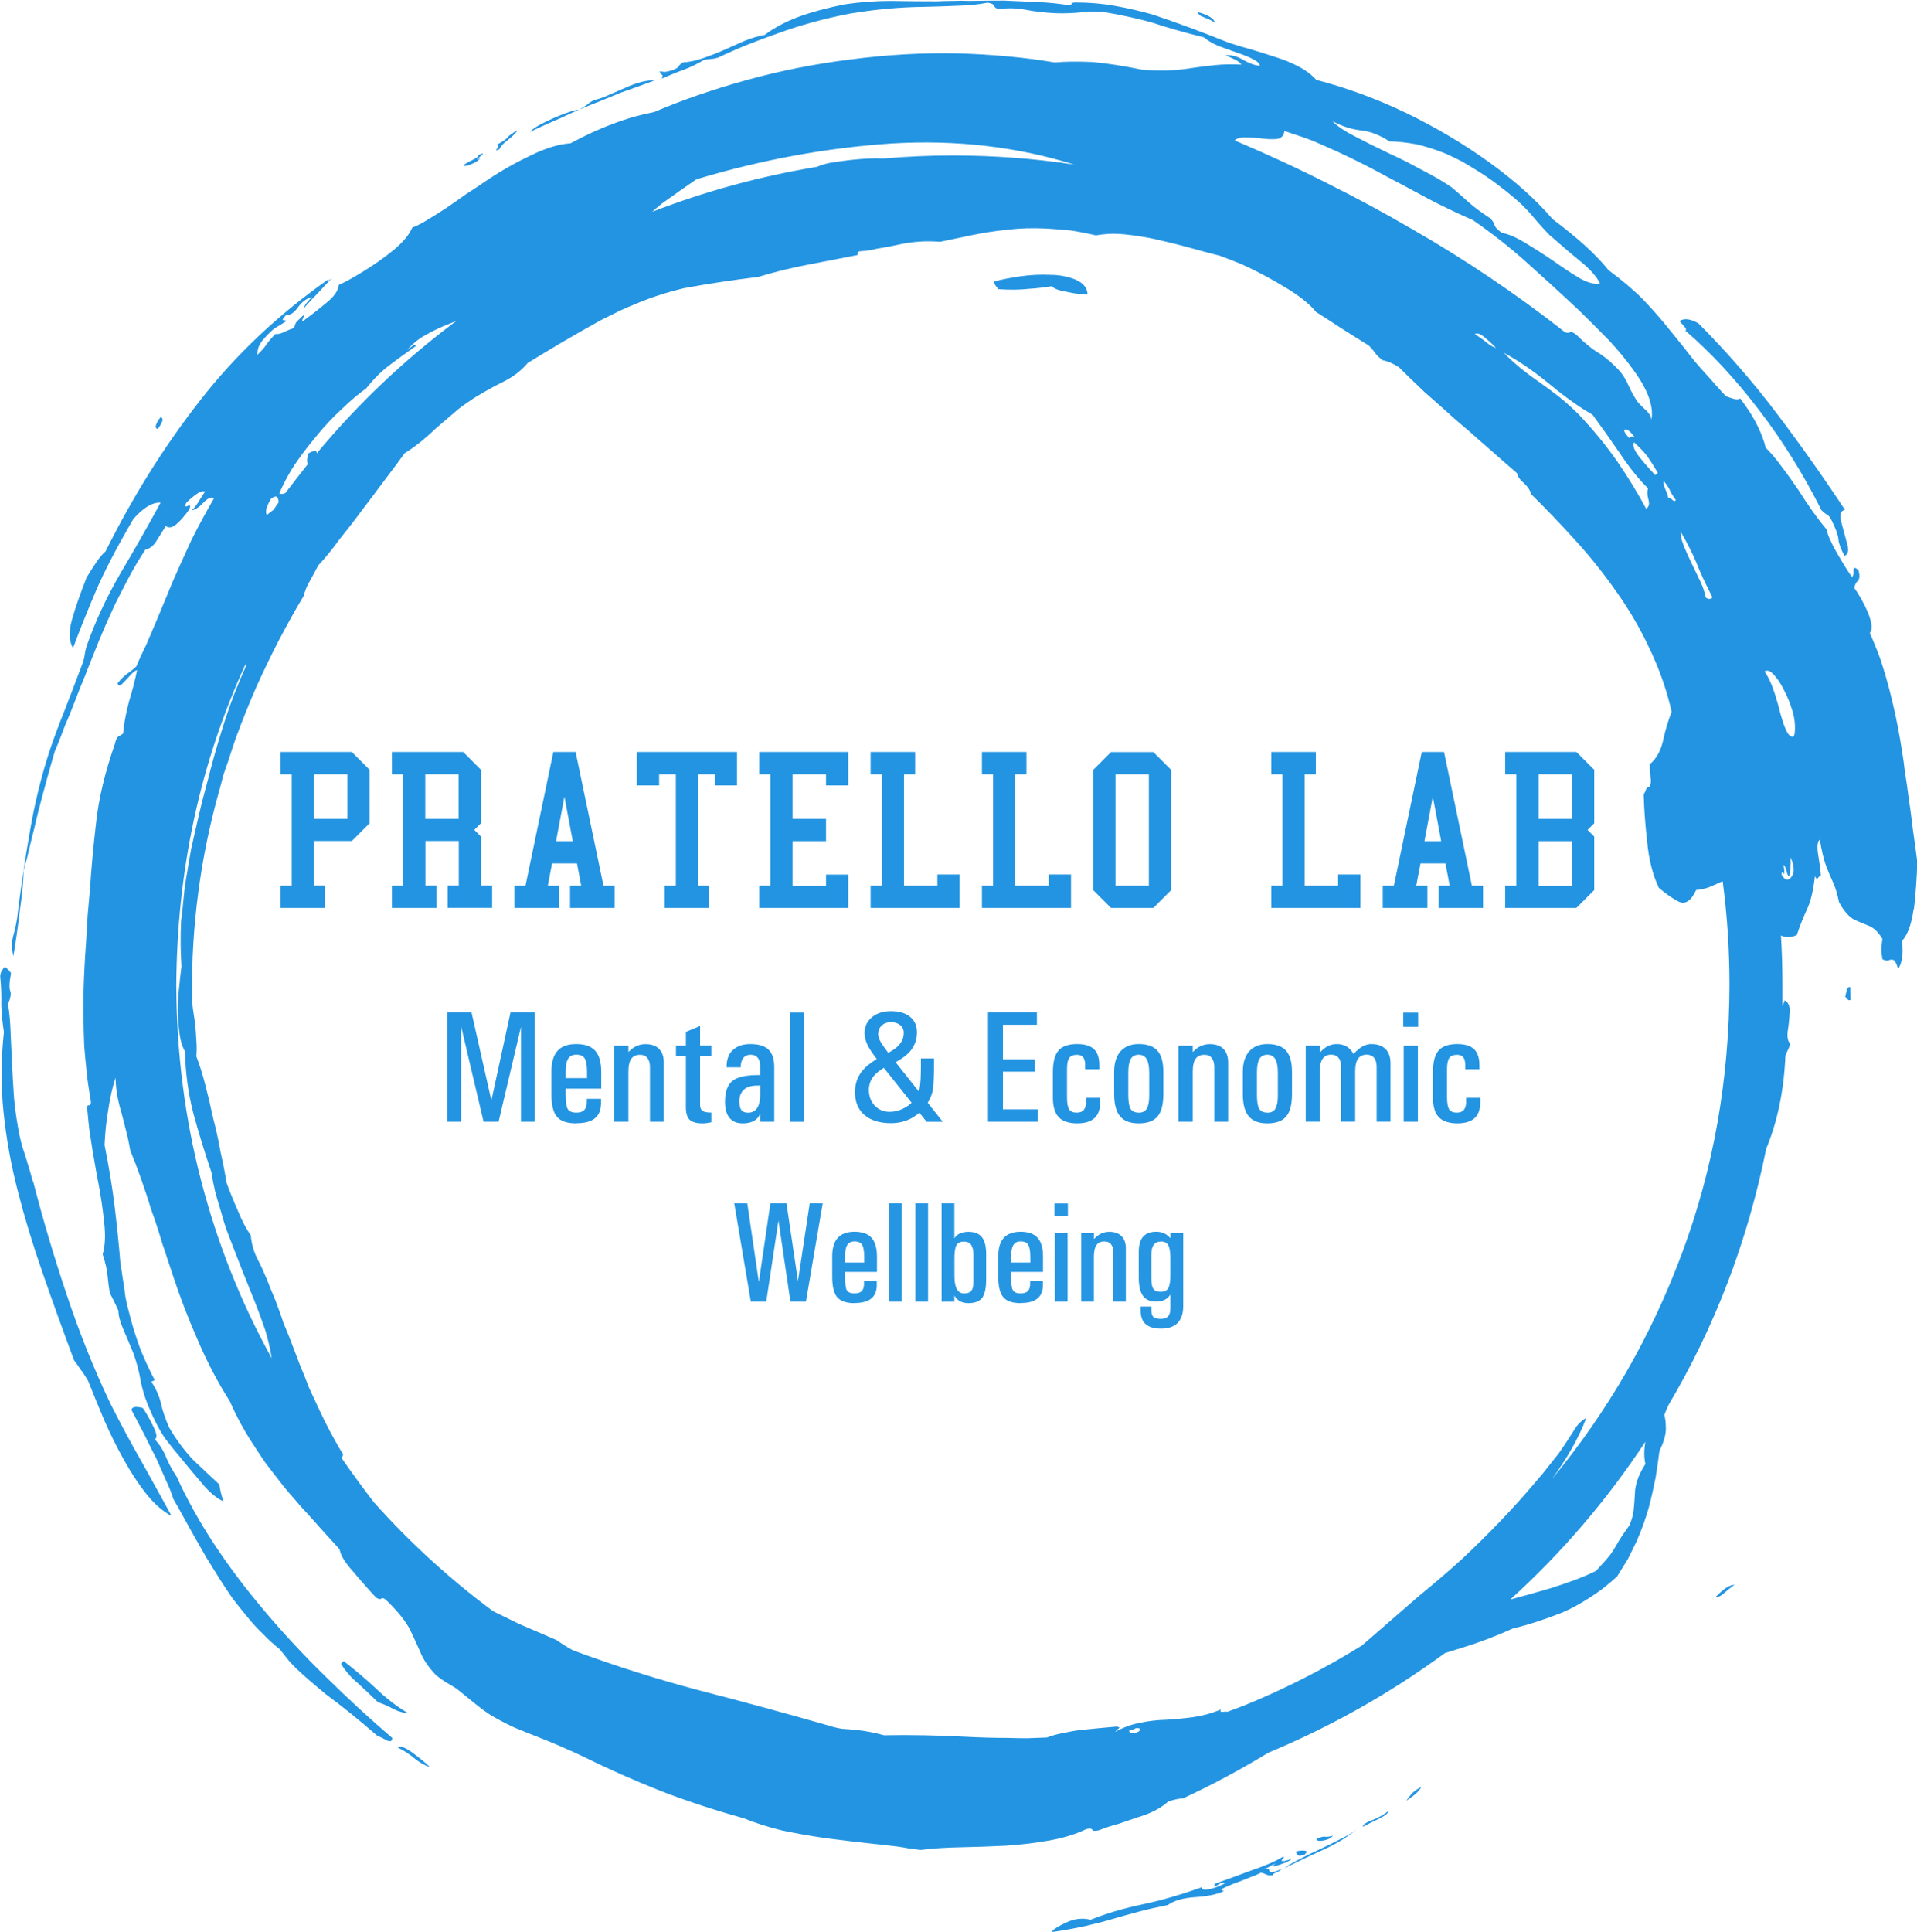 <?xml version="1.0" encoding="UTF-8"?><svg id="Livello_2" xmlns="http://www.w3.org/2000/svg" viewBox="0 0 282.18 284.29"><g id="Livello_1-2"><path d="m189.05,274.95c1.77-.89,3.64-1.78,5.61-2.67,2-.89,3.67-1.91,5-3.05-.66.52-1.5,1.02-2.5,1.5-1,.52-2.02,1.02-3.06,1.5-1.04.48-2.02.96-2.94,1.45-.89.44-1.59.87-2.11,1.28M73.52,21.95c.19-.44.61-.91,1.28-1.39.66-.52,1.13-.98,1.39-1.39-.7.37-1.21.72-1.5,1.06-.26.33-.78.68-1.56,1.05.3.07.31.26.06.56-.3.3-.18.34.33.11m11.23-5.61l2.17-.89c1.49-.59,2.98-1.2,4.5-1.83,1.59-.55,3.24-1.15,4.94-1.78-1.15-.07-2.61.3-4.39,1.11-.85.38-1.66.73-2.44,1.06-.82.37-1.52.61-2.12.72-.4.22-.76.46-1.05.72-.33.23-.72.46-1.17.73-.15-.07-.76.07-1.83.44-1.04.38-2.11.84-3.22,1.39-1.08.52-1.78.98-2.12,1.39,1.56-.74,3.07-1.42,4.56-2.05.7-.34,1.43-.67,2.17-1m179.27,88.97c-.07-.41-.26-1.02-.55-1.83-.3-.78-.67-1.57-1.11-2.39-.44-.82-.91-1.46-1.39-1.94-.48-.48-.89-.59-1.22-.33.41.59.78,1.31,1.11,2.17.34.89.63,1.82.89,2.78.22.92.46,1.77.72,2.55.26.78.52,1.35.78,1.72.55.59.87.5.94-.28.07-.78.02-1.59-.16-2.44m-.45,20.89c.04,1.07-.04,2-.22,2.78-.18-.11-.31-.39-.39-.84-.11-.48-.26-.78-.45-.89.15.71.17,1.17.06,1.39-.19-.48-.3-.46-.33.06.48.85.96.96,1.45.33.48-.63.44-1.57-.11-2.84m-21.39,85.96c-5.66,8.59-12.3,16.34-19.89,23.23,1.96-.52,3.95-1.08,5.95-1.67,1.07-.34,2.16-.7,3.28-1.11,1.14-.41,2.28-.89,3.39-1.44,1-1.07,1.7-1.87,2.11-2.39.37-.52.72-1.08,1.05-1.67.3-.55.89-1.44,1.78-2.67.33-.82.53-1.57.61-2.28.07-.74.13-1.48.17-2.22,0-1.41.52-2.9,1.55-4.5-.22-.96-.22-2.06,0-3.28M39.29,75.79c.33-.29.66-.55,1-.78.22-.37.46-.72.72-1.06,0-.37-.07-.63-.22-.78-.14-.18-.44-.11-.89.22-.7,1.15-.91,1.95-.61,2.39m1.83-3.16c.26.11.55.09.89-.06,1.07-1.41,2.16-2.82,3.28-4.23-.15-.44-.11-.98.11-1.61.85-.48,1.26-.48,1.22,0,6.08-7.3,12.93-13.8,20.56-19.5-.59.26-1.18.5-1.77.72-1.04.45-2.04.94-3,1.5-.96.55-1.79,1.26-2.5,2.11.3-.26.57-.48.83-.66.26-.19.41-.17.45.05-1.38.96-2.67,1.91-3.89,2.83-1.23.93-2.35,2.06-3.39,3.39-1.07.74-2.28,1.76-3.61,3.05-1.37,1.26-2.69,2.67-3.94,4.23-1.29,1.55-2.41,3.05-3.34,4.5-.89,1.48-1.52,2.7-1.89,3.67m54.9-41.45c7.75-3,15.82-5.21,24.23-6.61.74-.33,1.56-.55,2.44-.67,1.93-.3,3.63-.48,5.11-.55.78-.04,1.52-.04,2.22,0,3.37-.3,6.78-.45,10.22-.45,6.08,0,12.04.45,17.89,1.34-8.45-2.63-17.39-3.67-26.84-3.11-9.6.63-19.19,2.39-28.79,5.28-1.63,1.11-3.32,2.3-5.06,3.55-.55.45-1.04.85-1.44,1.23m85.75-10.5c4.89,2.07,9.48,4.2,13.78,6.39,4.3,2.15,8.41,4.37,12.34,6.67,7.81,4.48,15.32,9.54,22.5,15.17.3.11.54.11.72,0,.19-.11.5.02.95.39,1.37,1.34,2.56,2.28,3.55,2.83.93.63,1.89,1.48,2.89,2.56.52.67.93,1.35,1.22,2.05.33.74.76,1.52,1.28,2.33.37.45.81.89,1.33,1.34.48.48.74.94.78,1.39.33-2.04-.56-4.48-2.67-7.34-1-1.41-2.19-2.85-3.56-4.33-1.37-1.41-2.81-2.85-4.33-4.34-2.89-2.71-5.54-5.13-7.95-7.28-2.41-2.15-5-4.19-7.78-6.11-2.29-1-4.5-2.05-6.61-3.16-2.11-1.15-4.26-2.3-6.45-3.45-2.15-1.18-4.43-2.33-6.84-3.44-1.22-.55-2.48-1.11-3.78-1.67-1.3-.48-2.65-.94-4.06-1.39-.08.66-.43,1.05-1.06,1.16-.59.07-1.32.05-2.17-.05-.85-.11-1.66-.17-2.44-.17-.74-.04-1.3.11-1.67.44m14.45-2.78c.74.74,1.85,1.48,3.33,2.22,1.48.78,3.11,1.59,4.89,2.44.89.41,1.78.83,2.67,1.28.85.45,1.68.89,2.5,1.33,1.67.86,3.08,1.69,4.22,2.5.82.71,1.62,1.41,2.39,2.11.78.7,1.85,1.5,3.22,2.39.33.38.54.7.61,1,.07.3.43.66,1.05,1.11,1,.18,2.19.7,3.56,1.55,1.38.82,2.78,1.73,4.23,2.72,1.41,1,2.69,1.84,3.83,2.5,1.19.63,2.13.85,2.84.67-.52-1.04-1.52-2.15-3-3.34-1.45-1.18-2.97-2.48-4.56-3.89-.78-.82-1.56-1.68-2.33-2.61-.74-.89-1.54-1.7-2.39-2.44-2.03-1.74-3.92-3.15-5.67-4.23-.89-.56-1.72-1.05-2.5-1.5-.82-.41-1.59-.78-2.33-1.11-1.48-.59-2.89-1.04-4.22-1.34-1.33-.26-2.66-.4-4-.44-1.41-.93-2.79-1.46-4.16-1.61-1.38-.15-2.76-.59-4.17-1.33m47.45,52.07l.39-.34c-.59-1-1.11-1.81-1.56-2.45-.44-.59-1.09-1.27-1.94-2.05-.26.44,0,1.16.78,2.16.78.97,1.56,1.85,2.34,2.67m-3.83-5.44c.18-.22.46-.26.83-.11-.63-.85-1.11-1.24-1.44-1.17-.3.08-.09.5.61,1.28m-1.23,2.44c-1.37-2-2.76-3.97-4.17-5.89-1.89-1.07-4-2.57-6.33-4.5-2.3-1.89-4.54-3.43-6.73-4.61,1.44,1.48,3.17,2.91,5.17,4.28,1,.7,2,1.44,3,2.22,1,.81,1.96,1.68,2.89,2.61,2.08,2.19,3.95,4.46,5.61,6.84,1.63,2.37,3.05,4.7,4.28,7,.41-.26.52-.72.33-1.39-.18-.63-.2-1.16-.05-1.61-1.3-1.26-2.63-2.91-4-4.94m-18.39-15.73c-.44-.48-.98-.98-1.61-1.5-.63-.55-1.13-.74-1.5-.55.78.52,1.37.95,1.77,1.27.38.34.82.6,1.33.78m-52.45,203.16c-.37-.08-.61-.05-.72.06-.07.07-.35.17-.83.28.04.33.33.45.89.33.59-.15.81-.37.66-.67M36.12,97.8c-6.67,14.52-10.06,30.25-10.17,47.18.04,9.97,1.26,19.56,3.66,28.79,2.41,9.26,5.87,17.96,10.39,26.12-.22-1.37-.53-2.75-.95-4.12-.7-2.04-1.46-4.04-2.27-6-.78-1.93-1.54-3.85-2.28-5.78-.37-.97-.74-1.93-1.11-2.89-.34-.96-.63-1.93-.89-2.89-.3-.96-.57-1.91-.83-2.84-.22-.96-.41-1.93-.56-2.89-.92-2.71-1.8-5.54-2.61-8.5-.78-2.96-1.2-6.06-1.27-9.28-.37-.59-.63-1.41-.78-2.45-.15-1.07-.25-2.24-.28-3.5,0-1.22.07-2.43.22-3.61.11-1.15.22-2.13.33-2.95-.15-2.07-.17-4.3-.06-6.67.15-1.15.28-2.33.39-3.55.11-1.19.28-2.37.5-3.56.18-1.18.39-2.37.61-3.56.25-1.15.51-2.3.78-3.44.26-1.11.52-2.22.78-3.34.29-1.07.57-2.11.83-3.11.7-2.81,1.52-5.68,2.45-8.61.93-2.89,2.02-5.72,3.28-8.5-.04-.04-.09-.05-.16-.05m217.44,31.89c-.63.3-1.26.58-1.89.84-.66.26-1.33.41-2,.45-.74,1.59-1.59,2.17-2.56,1.72-.93-.48-1.91-1.16-2.94-2.05-.89-1.89-1.47-4.16-1.72-6.84-.3-2.7-.46-5.02-.5-6.95.15-.18.26-.4.33-.66.08-.26.24-.39.5-.39.22-.34.28-.84.17-1.5-.07-.67-.11-1.28-.11-1.84.92-.74,1.57-1.87,1.94-3.39.3-1.44.72-2.89,1.28-4.33-.7-3.11-1.76-6.15-3.16-9.11-1.37-2.97-3-5.78-4.89-8.45-1.89-2.71-3.91-5.24-6.06-7.61-2.18-2.41-4.37-4.69-6.55-6.84-.15-.55-.5-1.09-1.05-1.61-.59-.48-.94-.98-1.06-1.5-1.41-1.22-2.89-2.52-4.44-3.89-.78-.66-1.56-1.35-2.33-2.05-.78-.67-1.56-1.34-2.34-2-1.56-1.41-3.06-2.74-4.5-4-1.41-1.34-2.67-2.56-3.78-3.66-.89-.56-1.67-.89-2.34-1-.52-.37-.91-.74-1.16-1.11-.23-.33-.52-.68-.89-1.05-.78-.48-1.52-.95-2.22-1.39-.67-.41-1.32-.82-1.95-1.23-1.22-.81-2.43-1.59-3.61-2.33-1-1.23-2.54-2.44-4.61-3.67-2.07-1.26-4.17-2.37-6.28-3.33-1.07-.44-2.17-.88-3.28-1.28-1.18-.3-2.45-.63-3.78-1-1.7-.48-3.46-.92-5.28-1.33-.41-.11-.84-.2-1.28-.28-.45-.07-.88-.15-1.28-.22-.89-.14-1.72-.26-2.5-.33-.78-.07-1.52-.09-2.22-.06-.67.04-1.3.11-1.9.22-1.29-.3-2.53-.54-3.72-.72-1.19-.11-2.34-.21-3.45-.28-2.11-.11-4.07-.05-5.89.17-1.77.18-3.48.45-5.11.78-1.59.33-3.19.66-4.78,1-2.04-.18-4.13-.04-6.28.45-1,.22-1.99.41-2.95.55-.93.23-1.78.35-2.56.39-.22.04-.33.11-.33.22v.33c-2.52.48-4.98.96-7.39,1.44-2.4.45-4.81,1.04-7.22,1.78-3.7.45-7.37,1-11,1.67-2.19.52-4.3,1.18-6.34,2-1,.41-2,.83-3,1.28-.96.48-1.92.96-2.89,1.44-3.74,2.07-7.32,4.17-10.73,6.28-.89,1.07-2.05,1.98-3.5,2.72-1.45.7-2.94,1.54-4.5,2.5-.49.34-.96.67-1.45,1-.48.33-.94.71-1.39,1.11-.93.78-1.82,1.54-2.67,2.28-1.66,1.59-3.2,2.82-4.61,3.67-.82,1.15-1.78,2.44-2.89,3.89-1.07,1.45-2.21,2.95-3.39,4.5-1.14,1.55-2.3,3.04-3.44,4.45-1.04,1.44-2.04,2.66-3,3.67-.45.85-.85,1.61-1.22,2.27-.41.67-.72,1.43-.95,2.28-.59.96-1.18,1.99-1.77,3.05-.6,1.08-1.19,2.17-1.78,3.28-1.15,2.22-2.26,4.52-3.34,6.9-1.04,2.37-2.02,4.8-2.94,7.28-.45,1.26-.88,2.54-1.28,3.84-.22.59-.44,1.22-.66,1.89l-.5,1.89c-1.48,5.19-2.55,10.36-3.22,15.5-.67,5.11-.96,9.98-.89,14.62-.03.85,0,1.67.11,2.45.11.78.22,1.55.34,2.33.07.74.12,1.5.16,2.28.07.78.07,1.57,0,2.39.45,1.15.88,2.5,1.28,4.05.41,1.55.8,3.2,1.17,4.95.45,1.71.82,3.39,1.11,5.06.38,1.67.67,3.19.89,4.56.52,1.41,1.07,2.78,1.67,4.11.55,1.37,1.18,2.58,1.89,3.61.11,1.18.41,2.28.89,3.28.52,1,1,2.04,1.45,3.11.22.55.45,1.11.66,1.67.23.52.45,1.05.67,1.61.41,1.07.79,2.17,1.17,3.28.44,1.04.87,2.09,1.27,3.17l1.23,3.22c.44,1.04.87,2.09,1.27,3.17.48,1.04.96,2.08,1.45,3.11.96,2.07,2.03,4.11,3.22,6.11.26.33.35.55.28.66-.04.11-.1.22-.22.34,1.49,2.15,3.07,4.33,4.78,6.55,5.3,5.93,11.13,11.27,17.5,16,.34.18.67.35,1,.5.96.48,1.91.94,2.84,1.39,1.89.82,3.74,1.61,5.55,2.39.78.55,1.58,1.06,2.4,1.5,6.18,2.3,12.44,4.28,18.78,5.95,6.34,1.63,12.59,3.34,18.78,5.11.67.22,1.36.39,2.06.5.7.04,1.41.1,2.11.17,1.41.15,2.76.41,4.06.78,3.85-.07,7.86,0,12,.22,2.07.11,4.13.17,6.16.17,1,.03,1.98.05,2.95.05,1-.04,1.96-.07,2.89-.11.78-.3,1.59-.52,2.45-.67.81-.18,1.67-.34,2.55-.44,1.78-.18,3.54-.35,5.28-.5.37.08.46.17.28.28-.22.15-.39.31-.5.5,1.18-.67,2.41-1.11,3.67-1.34,1.23-.26,2.5-.41,3.83-.44,1.3-.08,2.63-.2,4-.39,1.33-.19,2.67-.55,4-1.11-.07.3.04.41.33.33.3-.04.52-.04.67,0,.89-.33,1.73-.65,2.5-.94,6.07-2.48,11.85-5.43,17.33-8.84,2.85-2.48,5.67-4.92,8.45-7.34,2.18-1.78,4.28-3.57,6.28-5.39,1.97-1.85,3.86-3.72,5.67-5.61,1.78-1.85,3.46-3.73,5.05-5.61.82-.93,1.59-1.87,2.33-2.84.38-.48.74-.95,1.11-1.39.33-.48.67-.96,1-1.45.48-.74.94-1.46,1.39-2.16.44-.74,1.02-1.3,1.72-1.67-1.11,2.93-2.82,5.95-5.11,9.05,8.26-9.96,14.67-21.09,19.23-33.39,4.59-12.34,6.91-25.45,6.95-39.35,0-5.18-.33-10.28-1-15.28m-8-56.46c.15-.04.35.07.61.33.22.22.39.22.5,0-.41-.55-.69-1-.83-1.33-.15-.37-.46-.85-.95-1.45-.07.3,0,.69.22,1.17.22.48.37.91.44,1.28m1.84,5c-.04.55.11,1.24.44,2.06.33.82.72,1.68,1.17,2.61.44.93.87,1.82,1.28,2.66.41.89.67,1.67.78,2.34.37.3.71.3,1,0-.56-1.11-1.02-2.06-1.39-2.83-.38-.82-.69-1.56-.95-2.22-.52-1.26-1.29-2.8-2.33-4.62m34.28,55.52c-.3,2.22-.87,3.8-1.72,4.72.23,1.82.04,3.18-.55,4.11-.26-.82-.5-1.26-.72-1.33-.19-.07-.41-.06-.67.05-.22.11-.53.06-.94-.16-.11-.7-.17-1.23-.17-1.56.04-.38.1-.86.17-1.44-.59-.97-1.24-1.59-1.94-1.89-.7-.26-1.45-.57-2.22-.94-.78-.41-1.52-1.26-2.22-2.55-.26-1.22-.55-2.21-.89-2.94-.37-.78-.72-1.61-1.05-2.5-.34-.93-.63-2.19-.89-3.78-.33.26-.43.93-.28,2,.19,1.11.34,2.21.44,3.28-.22.11-.37.25-.44.39-.11.19-.26.09-.44-.28-.23,2.07-.61,3.7-1.17,4.89-.56,1.18-1.05,2.44-1.5,3.78-.89.37-1.67.39-2.33.05.15,2.45.22,4.89.22,7.33v3.06c.11-.3.22-.57.34-.84.55.3.79.89.72,1.78-.04.89-.13,1.8-.28,2.72-.11.89,0,1.5.34,1.83-.07.44-.19.78-.34,1-.11.26-.22.52-.34.78-.22,5.15-1.17,9.73-2.83,13.73-2.74,13.59-7.54,26.17-14.39,37.73-.22.48-.42.96-.61,1.45.15.48.23,1.16.23,2.05s-.32,1.94-.95,3.28c-.15,1.19-.33,2.48-.56,3.89-.26,1.33-.59,2.8-1,4.39-.45,1.59-1.04,3.24-1.78,4.94-.41.85-.84,1.72-1.28,2.61-.52.86-1.06,1.72-1.61,2.61-.74.67-1.46,1.27-2.17,1.83-.7.52-1.41,1-2.11,1.44-1.33.85-2.61,1.53-3.84,2.05-2.52,1-4.93,1.78-7.22,2.33-2.56,1.15-5.06,2.1-7.5,2.84-.86.26-1.69.52-2.5.78-8.04,5.89-16.71,10.79-26.01,14.67-4.15,2.52-8.33,4.76-12.56,6.72-.52,0-1.24.15-2.16.45-1.11,1-2.61,1.78-4.5,2.33-.89.3-1.81.61-2.78.95-1,.26-1.96.57-2.89.95-.63.14-.96.12-1-.06-.07-.19-.37-.22-.89-.11-1.52.74-3.32,1.3-5.39,1.67-2.07.38-4.24.63-6.5.78-2.26.11-4.46.19-6.61.23-2.15.04-4.11.16-5.89.39-.56-.07-1.13-.15-1.72-.22-.55-.11-1.13-.2-1.72-.28-1.15-.15-2.3-.28-3.45-.39-2.37-.26-4.72-.54-7.05-.84-2.3-.33-4.48-.72-6.56-1.16-2.07-.52-3.92-1.11-5.56-1.78-4.15-1.15-8.21-2.48-12.17-4-3.93-1.56-7.65-3.2-11.17-4.95-2.41-1.14-4.76-2.16-7.05-3.05-1.15-.44-2.3-.91-3.45-1.39-1.11-.52-2.21-1.09-3.28-1.72-.67-.4-1.5-1.02-2.5-1.83-1-.82-1.87-1.52-2.61-2.11-.52-.34-1.07-.67-1.66-1-.56-.37-1.02-.7-1.39-1-1.11-1.19-1.87-2.3-2.28-3.34-.45-1.04-.95-2.13-1.5-3.28-.59-1.18-1.65-2.54-3.17-4.06-.52-.55-.87-.76-1.06-.61-.19.15-.44.11-.78-.11-.52-.55-1.08-1.16-1.67-1.84-.59-.66-1.17-1.33-1.72-2-1.19-1.3-1.86-2.39-2-3.28-1.59-1.74-3.13-3.44-4.61-5.11-.78-.82-1.52-1.65-2.22-2.5-.74-.82-1.44-1.67-2.11-2.56-.7-.89-1.39-1.78-2.05-2.66-.63-.93-1.24-1.85-1.84-2.78-1.26-1.93-2.37-3.99-3.33-6.17-1.74-2.74-3.3-5.7-4.67-8.89-1.41-3.19-2.65-6.41-3.72-9.67-.56-1.67-1.1-3.3-1.62-4.89-.48-1.63-1-3.21-1.55-4.73-.96-3.14-2-6.07-3.11-8.78-.18-1.11-.39-2.07-.61-2.89-.22-.85-.43-1.65-.61-2.39-.23-.74-.43-1.54-.61-2.39-.18-.85-.29-1.85-.33-3-.45,1.41-.8,2.95-1.05,4.62-.3,1.7-.48,3.46-.56,5.28.67,3.37,1.17,6.43,1.5,9.17.33,2.78.61,5.5.83,8.17.19,1.3.39,2.63.61,4,.07.7.19,1.39.34,2.05.18.71.37,1.41.55,2.12.37,1.41.83,2.87,1.39,4.39.6,1.52,1.32,3.1,2.17,4.72l-.5.22c.74,1.15,1.23,2.26,1.44,3.34.26,1.07.65,2.2,1.17,3.39,1.11,1.89,2.32,3.5,3.61,4.84,1.37,1.29,2.62,2.48,3.78,3.55.11.82.32,1.65.61,2.5-1.04-.48-2.09-1.37-3.17-2.67-1.11-1.29-2.12-2.52-3.05-3.66-.7-.81-1.46-1.76-2.28-2.83-.81-1.11-1.68-2.78-2.61-5-.52-1.3-.89-2.55-1.11-3.78-.22-1.26-.56-2.51-1-3.77-.48-1.19-.98-2.37-1.5-3.56-.52-1.22-.76-2.15-.73-2.78-.44-1-.87-1.87-1.28-2.61-.14-.93-.26-1.78-.33-2.56-.04-.74-.28-1.79-.72-3.16.34-1.15.42-2.52.28-4.11-.15-1.63-.39-3.41-.72-5.34-.37-1.93-.72-3.87-1.05-5.84-.15-.96-.3-1.93-.45-2.89-.11-.93-.2-1.83-.28-2.72-.14-.67-.11-1,.11-1s.35-.15.39-.45c-.11-.7-.22-1.41-.33-2.11-.11-.7-.21-1.41-.28-2.11-.14-1.37-.28-2.72-.38-4.05-.11-2.67-.15-5.28-.11-7.84.07-2.56.2-5.09.39-7.61.07-1.22.15-2.48.22-3.78.11-1.26.22-2.53.34-3.83.22-3.37.54-6.74.94-10.11.38-3.37,1.28-7.13,2.72-11.28.15-.67.35-1.06.61-1.17.22-.11.43-.24.61-.39.11-1.34.39-2.87.84-4.61.52-1.7.92-3.28,1.22-4.72-.3.07-.65.35-1.06.83-.4.45-.78.84-1.11,1.17-.33.34-.57.32-.72-.05.48-.59.95-1.05,1.39-1.39.44-.29.91-.66,1.39-1.11.44-1.07.93-2.13,1.45-3.17.45-1.04.89-2.07,1.33-3.11.85-2.04,1.71-4.09,2.56-6.17.89-2.04,1.82-4.09,2.78-6.17,1.04-2.07,2.15-4.13,3.34-6.17-.45-.18-.98.05-1.61.72-.63.66-1.21,1.04-1.73,1.11.3-.22.61-.59.94-1.11.33-.56.68-1.11,1.06-1.66-.38-.11-.8.02-1.28.39-.48.33-.98.76-1.5,1.28-.22.48-.15.63.22.45.34-.22.43-.07.28.45-.74,1.04-1.41,1.79-2,2.28-.59.48-1.09.55-1.5.22-.59.93-1.09,1.72-1.5,2.39-.45.63-.94.98-1.5,1.06-.92,1.41-1.74,2.78-2.44,4.11-.7,1.34-1.38,2.63-2,3.89-1.18,2.52-2.24,4.96-3.16,7.34-.48,1.19-.95,2.35-1.39,3.5-.48,1.15-.95,2.32-1.39,3.5-.45,1.18-.93,2.37-1.45,3.55-.45,1.22-.94,2.49-1.5,3.78-.82,2.78-1.65,5.82-2.5,9.12-.37,1.59-.74,3.11-1.11,4.56-.18.74-.35,1.44-.5,2.11-.19.63-.35,1.24-.5,1.83-.04,1.67-.22,3.61-.55,5.84-.26,2.22-.57,4.46-.95,6.72-.26-1-.28-1.95-.06-2.84.26-.92.46-1.83.61-2.72.48-4.11,1.09-8.3,1.84-12.56.7-4.22,1.7-8.32,3-12.28.66-1.93,1.37-3.82,2.11-5.66.74-1.89,1.65-4.26,2.72-7.12.15-.44.24-.83.28-1.17.04-.37.13-.79.28-1.27,1.26-3.6,2.91-7.15,4.95-10.67,2.07-3.48,4.05-6.97,5.94-10.45-1.18-.07-2.52.72-4,2.39-2.45,4.19-4.28,7.71-5.5,10.56-1.22,2.85-2.35,5.67-3.39,8.45-.6-1-.65-2.37-.17-4.11.48-1.74,1.21-3.83,2.17-6.28.48-.78.96-1.54,1.45-2.27.48-.71.93-1.23,1.33-1.56,4-8.04,8.61-15.41,13.84-22.11,5.26-6.78,11.61-12.78,19.06-18-.26.29-.29.39-.11.28.19-.11.39-.26.61-.45-.63.63-1.32,1.36-2.05,2.17-.78.78-1.5,1.56-2.17,2.34.11-.45.52-1,1.22-1.67-.78.19-1.46.69-2.06,1.5-.56.81-1.14,1.2-1.77,1.16-.45.52-.6.76-.45.73.15,0,.34.04.56.11-.56.37-1.09.71-1.61,1-.48.29-1.15.94-2,1.94-.33.45-.53.84-.61,1.17-.07.33-.13.65-.17.95.67-.63,1.13-1.15,1.39-1.55.26-.41.7-.93,1.33-1.56.37.04.78-.05,1.22-.28.48-.22.98-.43,1.5-.61.1-.23.18-.43.22-.61.04-.15.24-.39.61-.72.66-.66.89-.81.66-.45-.18.37-.28.65-.28.84,1.11-.78,2.26-1.67,3.45-2.67,1.22-.96,1.87-1.87,1.94-2.73.93-.4,2.17-1.09,3.72-2.05,1.52-.93,2.98-1.96,4.39-3.11,1.37-1.15,2.28-2.24,2.72-3.28.7-.26,1.46-.65,2.28-1.17.81-.48,1.7-1.04,2.66-1.67.93-.63,1.91-1.32,2.95-2.06,1.04-.66,2.09-1.37,3.17-2.11,2.18-1.45,4.35-2.66,6.5-3.67,2.15-1.04,4.05-1.61,5.72-1.72,2.26-1.22,4.37-2.18,6.33-2.89.97-.38,1.95-.7,2.95-1,.96-.26,1.98-.5,3.06-.72,4.07-1.74,8.57-3.3,13.5-4.67,4.93-1.37,10.06-2.4,15.39-3.06,5.33-.7,10.58-1,15.73-.89,5.15.14,9.93.59,14.33,1.33,1.63-.15,3.5-.16,5.61-.06,2.08.19,4.46.56,7.17,1.11,1.63.15,3.06.19,4.28.11,1.23-.07,2.37-.21,3.45-.39,1.03-.15,2.11-.28,3.22-.39,1.11-.11,2.35-.13,3.73-.06-.15-.26-.45-.5-.89-.72-.48-.23-.96-.45-1.45-.67.85-.07,1.74.16,2.66.72.93.52,1.72.8,2.4.84-.04-.33-.35-.65-.95-.95-.63-.33-1.41-.65-2.33-.95-.93-.33-1.86-.66-2.78-1-.89-.38-1.61-.8-2.17-1.28-2.96-.74-5.5-1.46-7.61-2.17-2.11-.59-4.46-1.11-7.06-1.55-1.29-.11-2.5-.09-3.61.06-1.15.11-2.3.14-3.45.11-1.63-.07-3.11-.24-4.45-.5-1.34-.26-2.69-.3-4.06-.11-.37-.11-.59-.28-.66-.5-.07-.22-.39-.37-.95-.44-1.3.26-2.74.41-4.33.44-1.56.08-3.23.13-5,.17-3.56.04-7.21.37-10.95,1-3.81.74-7.34,1.71-10.55,2.89-3.22,1.11-6.15,2.3-8.78,3.56-.48.15-.87.22-1.17.22-.26.04-.55.08-.89.11-1.07.63-2.06,1.11-2.95,1.44-.93.33-2.04.78-3.33,1.34.15-.33.16-.52.05-.55-.11-.04-.24-.2-.39-.5.22,0,.43.02.61.05.18.04.52-.02,1-.16.67-.19,1.06-.39,1.17-.61.15-.22.37-.42.66-.61,1.04-.07,2.06-.3,3.06-.66,1-.34,2-.73,3-1.17,1-.45,2-.89,3-1.33,1-.41,2-.71,3-.89,1.37-1.04,3.04-1.93,5-2.67,1.93-.7,4.18-1.31,6.78-1.83,2.26-.33,4.5-.5,6.72-.5,2.26.04,4.52.06,6.78.06.78-.04,1.59-.06,2.45-.06.82-.04,1.63-.04,2.44,0,1.71-.04,3.39-.05,5.06-.05,1.71.07,3.35.15,4.95.22,1.59.07,3.1.22,4.5.45.33,0,.5-.07.5-.23.04-.11.24-.16.61-.16,1.97,0,3.89.16,5.78.5,1.89.34,3.74.76,5.55,1.28,3.63,1.22,7.19,2.54,10.67,3.94,1.11.41,2.3.78,3.56,1.11,1.26.38,2.5.76,3.73,1.17,1.26.38,2.4.84,3.44,1.39,1.08.55,1.96,1.22,2.67,2,4.44,1.15,8.87,2.78,13.28,4.89,4.41,2.15,8.48,4.57,12.23,7.28,3.74,2.7,6.83,5.48,9.28,8.33,1.74,1.3,3.33,2.6,4.77,3.89,1.45,1.33,2.6,2.54,3.45,3.61,1.96,1.45,3.67,2.89,5.11,4.34,1.41,1.48,2.7,2.96,3.89,4.45,1.22,1.48,2.46,3.04,3.72,4.67.67.78,1.39,1.59,2.17,2.44.74.85,1.54,1.74,2.39,2.66.41.15.8.28,1.17.39.37.11.68.09.94-.06,1.15,1.52,2,2.88,2.56,4.06.59,1.22.98,2.27,1.17,3.16.82.82,1.61,1.76,2.39,2.84.82,1.07,1.61,2.18,2.39,3.33,1.52,2.41,2.91,4.35,4.17,5.84.18.85.7,2.02,1.55,3.5.85,1.48,1.59,2.67,2.22,3.56.19-.23.26-.55.22-1,0-.48.24-.48.73,0,.22.78.18,1.3-.11,1.56-.26.22-.43.57-.5,1.05.78,1.07,1.46,2.32,2.06,3.72.55,1.45.63,2.41.22,2.89.59,1.33,1.13,2.66,1.61,4,.44,1.34.83,2.65,1.17,3.94.7,2.63,1.27,5.28,1.72,7.95.11.66.22,1.35.33,2.05.11.67.21,1.36.28,2.06.22,1.41.43,2.84.61,4.28.22,1.44.43,2.96.61,4.56.22,1.52.44,3.13.66,4.84-.07,2.44-.24,4.78-.5,7m-26.39,99.41c-.7-.04-1.63.56-2.78,1.77.33.08.76-.13,1.28-.61.56-.48,1.06-.88,1.5-1.17m-48.34,31.78c1.22-.78,1.96-1.46,2.22-2.05-.74.41-1.24.78-1.5,1.11-.23.29-.46.61-.72.94m-6.39,3.84c.78-.41,1.59-.82,2.44-1.22.89-.44,1.34-.82,1.34-1.11-.71.56-1.5,1-2.39,1.34-.92.33-1.39.67-1.39,1m-4.39,1.28c-.48.15-.85.2-1.11.17-.26-.08-.7.04-1.34.33.03.26.39.34,1.06.22.63-.11,1.09-.35,1.39-.72m-4.17,2.78c.37-.33.39-.52.06-.55-.34-.07-.78-.04-1.34.11.03.22.13.4.28.55.18.11.52.07,1-.11m-6.11,2.17c.41-.11.72-.24.95-.39.18-.15.48-.3.88-.45-.48.33-.52.46-.11.39.41-.11.91-.28,1.5-.5.59-.26.91-.46.95-.61-.67.3-1.15.41-1.45.34,0-.11.07-.23.22-.34.11-.11.13-.22.05-.33-.59.37-1.27.72-2.05,1.05-.78.33-1.62.65-2.5.95-1.78.66-3.65,1.35-5.61,2.05-.04.37.14.41.55.11.44-.29.78-.37,1-.22-.44.29-1.13.57-2.05.83-.93.22-1.39.15-1.39-.22-3,1.07-5.89,1.91-8.67,2.5-2.82.59-5.38,1.35-7.67,2.27-1.18-.3-2.37-.16-3.55.39-1.15.52-1.91,1-2.28,1.45,1.97-.29,3.69-.61,5.17-.94,1.48-.34,2.84-.69,4.06-1.06,1.26-.37,2.52-.72,3.78-1.05,1.26-.34,2.65-.65,4.17-.95.93-.66,2.27-1.05,4.06-1.17,1.78-.11,3.19-.4,4.22-.88-.41-.11-.43-.26-.05-.45.37-.18.92-.43,1.67-.72.74-.26,1.46-.54,2.16-.84.74-.26,1.3-.5,1.67-.72.29.07.55.17.78.28.19.11.5.15.95.11,0-.15.2-.3.61-.45.37-.15.59-.3.66-.45-.89.38-1.41.52-1.56.45-.15-.07-.22-.18-.22-.33-.04-.15-.33-.19-.89-.11m-127.36-17.89c.89.44,1.69.96,2.39,1.55.7.59,1.48,1.04,2.33,1.33-.51-.52-1.37-1.22-2.55-2.11-1.19-.85-1.91-1.11-2.17-.78m1.39-5.11c-1.7-1.04-3.28-2.26-4.72-3.67-1.48-1.37-3.03-2.68-4.67-3.95l-.39.39c.63,1.04,1.42,1.97,2.39,2.78.93.85,1.94,1.81,3.06,2.89.7.22,1.46.55,2.28,1,.82.41,1.5.59,2.05.55m-21-14.95c-5.7-6.71-10.02-13.3-12.95-19.78-.67-1-1.21-2-1.62-3-.4-.96-.94-1.8-1.61-2.5.38-.22.3-.85-.22-1.89-.48-1.04-1-1.94-1.55-2.73-.33-.1-.68-.16-1.06-.16-.37.04-.57.19-.61.44.63,1.19,1.26,2.39,1.89,3.61.59,1.23,1.19,2.41,1.78,3.56.52,1.15,1,2.24,1.45,3.28.45.96.8,1.85,1.05,2.66.52.89,1.04,1.81,1.56,2.78.52.93,1.05,1.89,1.61,2.89.55.97,1.13,1.96,1.72,3,.59.97,1.2,1.95,1.83,2.95.63,1,1.28,1.98,1.95,2.95.7.93,1.43,1.83,2.17,2.72.74.93,1.52,1.78,2.34,2.56.78.82,1.61,1.57,2.5,2.28.52.66,1.04,1.32,1.55,1.94.55.59,1.13,1.15,1.72,1.67,1.15,1.04,2.32,2.03,3.5,3,2.41,1.78,4.91,3.79,7.5,6.05.49.22.96.46,1.44.72.52.26.8.15.84-.33-3.37-2.89-6.65-5.91-9.84-9.06-3.18-3.11-6.17-6.32-8.95-9.61M4.84,173.87c-.38-1.37-.76-2.68-1.17-3.95-.45-1.26-.78-2.57-1-3.94-.25-1.37-.46-2.84-.6-4.39-.11-1.55-.2-3.13-.28-4.72-.04-.81-.07-1.61-.11-2.39-.04-.78-.07-1.55-.11-2.33-.04-1.56-.16-3.02-.39-4.39.37-.85.48-1.48.34-1.89-.19-.41-.15-1.3.11-2.66-.18-.26-.41-.5-.66-.73-.23-.22-.41-.17-.55.17-.19.15-.32.48-.39,1,.15,1.52.2,2.92.16,4.22.04,1.3.17,2.63.39,4-.44,4.04-.46,8-.05,11.89.41,3.89,1.11,7.76,2.11,11.61,1,3.89,2.2,7.85,3.61,11.89,1.41,4.08,2.96,8.39,4.66,12.94.3.38.61.82.95,1.34.37.48.74,1.04,1.11,1.67.71,1.78,1.49,3.69,2.34,5.72.89,2.04,1.87,4.02,2.95,5.95,1.07,1.92,2.2,3.63,3.39,5.11,1.18,1.45,2.39,2.48,3.61,3.11-1.33-2.44-2.78-5.06-4.33-7.84-1.59-2.78-3.13-5.63-4.61-8.56-2.45-5.11-4.61-10.5-6.5-16.17-1.89-5.63-3.54-11.19-4.94-16.67M23.23,63.12c.78-1.04.91-1.61.39-1.72-.78,1.07-.91,1.65-.39,1.72m47.46-39.84c-.48.26-.59.28-.33.06.22-.22.44-.43.66-.61.19-.22-.02-.18-.61.11.07.15-.19.37-.78.66-.56.26-1.02.52-1.39.78.04.22.41.18,1.11-.11.71-.29,1.15-.59,1.34-.89m87.8,17.95c-.48-.23-1.06-.41-1.73-.55-.63-.15-1.33-.23-2.11-.23-1.52-.07-3.04,0-4.56.23-1.52.22-2.79.48-3.83.77.15.41.39.78.72,1.11,1.7.11,3.17.09,4.39-.05,1.19-.07,2.34-.21,3.45-.39.33.37,1.07.65,2.22.83,1.15.26,2.16.39,3.05.39-.04-.93-.57-1.63-1.61-2.11M178.82,3.34c-.1-.6-.92-1.11-2.44-1.55-.04.29.26.55.89.78.63.22,1.15.48,1.55.78m69.24,45.29c3.78,3.26,7.39,7.15,10.84,11.67,3.44,4.48,6.52,9.41,9.22,14.78.3.29.57.52.84.66.26.11.57.59.94,1.45.44.93.68,1.67.72,2.22.04.56.34,1.36.89,2.39.55-.22.66-.87.34-1.94-.3-1.08-.58-2.12-.84-3.11-.26-1.04-.07-1.61.56-1.73-3.23-4.89-6.58-9.63-10.06-14.22-3.45-4.56-7.28-8.97-11.51-13.23-1.18-.67-2.11-.78-2.78-.33.3.33.55.63.78.89.23.29.24.46.06.5m24.29,96.63c0,.63.01,1.26.05,1.89-.19.07-.34.04-.45-.11-.11-.15-.22-.26-.34-.34.07-.37.15-.72.23-1.05.11-.29.28-.43.5-.39" style="fill:#2394e1; fill-rule:evenodd;"/><path d="m47.85,133.62h-6.55v-3.28h1.64v-16.39h-1.64v-3.28h10.49l2.62,2.62v7.86l-2.62,2.62h-5.57v6.56h1.64v3.28Zm-1.64-19.67v6.56h4.92v-6.56h-4.92Zm18.03,19.67h-6.55v-3.28h1.64v-16.39h-1.64v-3.28h10.49l2.62,2.62v7.86l-.98.98.98.99v7.21h1.64v3.28h-6.55v-3.28h1.64v-6.56h-4.91v6.56h1.64v3.28Zm-1.64-19.67v6.56h4.91v-6.56h-4.91Zm19.66,19.67h-6.55v-3.28h1.64l4.1-19.67h3.28l4.1,19.67h1.64v3.28h-6.56v-3.28h1.64l-.62-3.28h-3.67l-.62,3.28h1.64v3.28Zm2.05-9.83l-1.23-6.56-1.23,6.56h2.46Zm20.08,9.83h-6.55v-3.28h1.64v-16.39h-2.46v1.64h-3.28v-4.92h14.75v4.92h-3.28v-1.64h-2.46v16.39h1.64v3.28Zm20.48,0h-13.11v-3.28h1.64v-16.39h-1.64v-3.28h13.11v4.92h-3.28v-1.64h-4.92v6.56h4.92v3.28h-4.92v6.56h4.92v-1.64h3.28v4.92Zm16.39,0h-13.11v-3.28h1.64v-16.39h-1.64v-3.28h6.56v3.28h-1.64v16.39h4.91v-1.64h3.28v4.92Zm16.39,0h-13.11v-3.28h1.64v-16.39h-1.64v-3.28h6.55v3.28h-1.64v16.39h4.92v-1.64h3.28v4.92Zm12.12,0h-6.23l-2.62-2.62v-17.7l2.62-2.62h6.23l2.62,2.62v17.7l-2.62,2.62Zm-5.57-19.67v16.39h4.91v-16.39h-4.91Zm36.05,19.67h-13.11v-3.28h1.64v-16.39h-1.64v-3.28h6.55v3.28h-1.64v16.39h4.92v-1.64h3.28v4.92Zm9.84,0h-6.55v-3.28h1.64l4.1-19.67h3.28l4.1,19.67h1.64v3.28h-6.55v-3.28h1.64l-.62-3.28h-3.67l-.63,3.28h1.64v3.28Zm2.05-9.83l-1.23-6.56-1.23,6.56h2.46Zm19.91,9.83h-10.49v-3.28h1.64v-16.39h-1.64v-3.28h10.49l2.62,2.62v7.86l-.98.98.98.99v7.87l-2.62,2.62Zm-5.57-19.67v6.56h4.92v-6.56h-4.92Zm0,9.84v6.56h4.92v-6.56h-4.92Z" style="fill:#2394e1; fill-rule:evenodd;"/><path d="m67.87,151.07v14.01h-2.04v-16.08h3.58l2.92,12.96,2.81-12.96h3.58v16.08h-2.04v-13.96l-3.29,13.96h-2.21l-3.3-14.01Zm16.95,14.25c-1.34,0-2.29-.32-2.84-.97-.55-.65-.82-1.77-.82-3.35v-3.26c0-1.39.3-2.42.9-3.09.59-.67,1.51-1,2.76-1s2.2.32,2.79.98c.59.65.89,1.69.89,3.11v2.47h-5.24v.82c0,1.1.1,1.83.31,2.18.21.35.63.53,1.26.53.55,0,.95-.14,1.2-.42.25-.28.37-.7.35-1.28v-.33h2.09v.33c.05,1.11-.22,1.93-.82,2.46-.59.54-1.54.8-2.82.8h0Zm-1.57-6.66h3.16v-.89c0-.97-.12-1.64-.34-2.01-.23-.36-.64-.55-1.24-.55-.55,0-.95.2-1.2.6-.25.4-.37,1.05-.37,1.96v.89Zm7.17,6.42v-11.19h2.08v.93l.05-.04c.7-.75,1.52-1.12,2.47-1.12.86,0,1.52.23,1.99.7.47.47.7,1.13.7,1.99v8.73h-2.04v-8.02c0-.59-.12-1.04-.37-1.36-.25-.31-.61-.47-1.09-.47-.59,0-1.02.2-1.29.59-.28.39-.42,1.01-.42,1.84v7.42h-2.08Zm14.29-1.33v1.41c-.52.11-.96.17-1.31.16-.89,0-1.52-.18-1.89-.54-.36-.36-.55-.97-.55-1.84v-7.52h-1.46v-1.54h1.46v-2.02l2.09-.87v2.88h1.66v1.54h-1.66v7.19c0,.42.12.71.36.88.25.17.68.25,1.3.25h0Zm4.61,1.57c-.85,0-1.5-.27-1.94-.81-.44-.54-.66-1.32-.66-2.36v.02c0-1.48.36-2.51,1.08-3.09.72-.58,2-.87,3.83-.87h.26v-1.34c0-.53-.12-.94-.36-1.22-.24-.29-.58-.43-1.03-.43-.47,0-.84.16-1.09.48-.25.32-.38.77-.38,1.37h-2.07c-.03-1.07.26-1.91.88-2.51.62-.61,1.49-.91,2.62-.91,1.22,0,2.11.27,2.67.82.56.55.84,1.41.84,2.59v8.02h-2.08v-1.16c-.05.13-.11.25-.2.38-.45.68-1.24,1.02-2.38,1.02h0Zm2.58-4.52v-1.04h-.46c-.85,0-1.5.2-1.94.6-.44.4-.67.98-.67,1.73v-.02c0,.6.1,1.03.3,1.29.2.26.52.39.98.39.61,0,1.07-.25,1.38-.75.3-.5.44-1.23.41-2.2h0Zm4.36,4.29v-16.08h2.09v16.08h-2.09Zm11.01-13.11c0-.93.36-1.69,1.08-2.28.72-.59,1.64-.89,2.77-.89,1.21,0,2.15.27,2.83.82.68.55,1.02,1.3,1.02,2.27,0,1.05-.31,1.95-.93,2.72-.48.6-1.22,1.16-2.21,1.7l3.44,4.34c.08-.3.14-.65.18-1.07.09-.87.12-2.14.1-3.82h1.94c0,2.3-.05,3.81-.17,4.55-.1.66-.36,1.32-.76,1.97l2.22,2.8h-2.38l-1.07-1.34c-.36.31-.75.58-1.18.82-.89.48-1.89.72-3,.72-1.66,0-2.96-.4-3.9-1.2-.93-.8-1.4-1.92-1.4-3.35,0-1.16.32-2.16.96-3,.5-.66,1.25-1.29,2.25-1.89-.6-.78-1.03-1.42-1.3-1.94-.34-.65-.5-1.3-.5-1.93h0Zm3.74,11.64c.72,0,1.45-.2,2.19-.61.38-.21.7-.45.99-.72l-4.09-5.14c-.63.38-1.12.78-1.47,1.19-.48.58-.73,1.26-.73,2.05,0,.95.29,1.73.88,2.34.58.6,1.32.9,2.23.9h0Zm-1.74-11.44c0,.35.13.75.39,1.2.22.37.59.89,1.09,1.56.68-.36,1.19-.72,1.54-1.11.49-.52.74-1.14.74-1.86,0-.45-.17-.82-.53-1.11-.35-.29-.8-.43-1.35-.43s-1.01.16-1.36.49c-.35.33-.52.75-.52,1.25h0Zm23.51,12.9h-7.35v-16.08h7.2v1.81h-5v5.09h4.71v1.81h-4.71v5.55h5.15v1.81Zm7.08-3.52h2.09v.33c.04,1.17-.22,2.04-.78,2.59-.55.56-1.43.84-2.62.84s-2.14-.3-2.71-.91c-.57-.6-.86-1.56-.86-2.87v-3.73c0-1.5.27-2.57.82-3.2.55-.64,1.47-.96,2.76-.96,1.16,0,2.01.27,2.53.81.49.51.73,1.28.73,2.32v.57h-2.09v-.33c.03-.62-.05-1.08-.25-1.36-.19-.29-.51-.43-.95-.43-.55,0-.93.16-1.15.47-.22.32-.32.87-.32,1.67v4.08c0,.88.1,1.47.31,1.8.21.33.58.49,1.13.49.49,0,.85-.15,1.08-.46.22-.31.32-.77.29-1.4v-.33Zm7.76,3.76c-1.25,0-2.17-.34-2.75-1.04-.58-.69-.87-1.78-.87-3.28v-3.26c0-1.3.31-2.32.94-3.02.62-.71,1.52-1.07,2.68-1.07,1.25,0,2.17.32,2.75.98.58.65.87,1.69.87,3.11v3.26c0,1.53-.28,2.63-.85,3.3-.57.68-1.49,1.02-2.77,1.02h0Zm0-1.57c.55,0,.94-.2,1.18-.6.24-.4.36-1.05.36-1.94v-3.26c0-.94-.12-1.63-.37-2.07-.25-.44-.64-.66-1.17-.66s-.94.21-1.18.62c-.24.41-.36,1.09-.36,2.02v3.26c0,.99.11,1.68.33,2.05.22.38.63.57,1.21.57h0Zm5.86,1.33v-11.19h2.09v.93l.05-.04c.7-.75,1.52-1.12,2.47-1.12.86,0,1.52.23,1.99.7.46.47.7,1.13.7,1.99v8.73h-2.04v-8.02c0-.59-.13-1.04-.37-1.36-.25-.31-.61-.47-1.09-.47-.59,0-1.02.2-1.29.59-.28.39-.42,1.01-.42,1.84v7.42h-2.09Zm13.08.24c-1.25,0-2.17-.34-2.75-1.04-.58-.69-.87-1.78-.87-3.28v-3.26c0-1.3.31-2.32.94-3.02.63-.71,1.52-1.07,2.68-1.07,1.25,0,2.17.32,2.75.98.58.65.87,1.69.87,3.11v3.26c0,1.53-.28,2.63-.85,3.3-.57.68-1.49,1.02-2.78,1.02h0Zm0-1.57c.55,0,.94-.2,1.18-.6.24-.4.36-1.05.36-1.94v-3.26c0-.94-.12-1.63-.37-2.07-.25-.44-.64-.66-1.17-.66s-.94.21-1.18.62c-.24.41-.36,1.09-.36,2.02v3.26c0,.99.11,1.68.33,2.05.22.38.63.57,1.21.57h0Zm5.64,1.33v-11.19h2.08v1.01l.06-.06c.72-.8,1.53-1.19,2.41-1.19.8,0,1.47.25,1.97.76.22.22.39.46.51.73l.11-.14c.85-.91,1.68-1.35,2.5-1.35.91,0,1.61.24,2.11.73.49.49.73,1.19.73,2.1v8.59h-2.04v-8.05c0-.59-.12-1.04-.37-1.35-.25-.3-.61-.46-1.08-.46-.59,0-1.01.2-1.29.6-.28.4-.42,1.02-.42,1.84v7.42h-2.08v-8.06c0-.58-.12-1.03-.37-1.34-.24-.3-.6-.46-1.07-.46-.57,0-.99.2-1.27.6-.28.4-.42,1.02-.42,1.84v7.42h-2.08Zm14.42,0v-11.19h2.09v11.19h-2.09Zm-.06-13.97v-2.09h2.19v2.09h-2.19Zm9.25,10.45h2.09v.33c.04,1.17-.22,2.04-.77,2.59-.55.56-1.43.84-2.62.84s-2.14-.3-2.72-.91c-.57-.6-.86-1.56-.86-2.87v-3.73c0-1.5.27-2.57.82-3.2.55-.64,1.47-.96,2.76-.96,1.16,0,2,.27,2.53.81.49.51.73,1.28.73,2.32v.57h-2.09v-.33c.03-.62-.05-1.08-.25-1.36-.19-.29-.51-.43-.95-.43-.55,0-.93.16-1.15.47-.22.32-.33.87-.33,1.67v4.08c0,.88.11,1.47.31,1.8.21.33.58.49,1.13.49.49,0,.85-.15,1.08-.46.22-.31.32-.77.29-1.4v-.33Z" style="fill:#2394e1; fill-rule:evenodd;"/><path d="m110.52,191.56l-2.44-14.47h1.92l1.7,11.58,1.7-11.58h2.37l1.69,11.44,1.73-11.44h1.91l-2.47,14.47h-2.28l-1.76-11.94-1.8,11.94h-2.28Zm15.27.22c-1.21,0-2.06-.29-2.56-.88-.49-.58-.73-1.59-.73-3.02v-2.94c0-1.25.27-2.17.81-2.76.54-.6,1.37-.91,2.48-.91s1.98.3,2.5.89c.53.59.8,1.51.8,2.78v2.24h-4.7v.73c0,.99.09,1.65.26,1.97.19.31.57.47,1.14.47.49,0,.85-.12,1.08-.38.23-.25.33-.63.31-1.16v-.3h1.88v.3c.05,1-.2,1.75-.74,2.23-.53.48-1.38.72-2.53.72h0Zm1.42-5.98v-.81c0-.88-.11-1.47-.31-1.8-.2-.33-.57-.5-1.11-.5-.5,0-.86.18-1.08.55-.22.36-.33.94-.33,1.75v.81h2.83Z" style="fill:#2696e2;"/><rect x="130.84" y="177.09" width="1.88" height="14.47" style="fill:#2696e2;"/><rect x="134.73" y="177.09" width="1.88" height="14.47" style="fill:#2696e2;"/><path d="m138.6,177.09h1.88v5.16l.03-.05c.39-.61,1.08-.92,2.05-.92.91,0,1.57.27,1.98.8.41.52.62,1.35.62,2.49v3.73c0,1.27-.2,2.17-.59,2.7-.4.52-1.07.78-2.03.78-.9,0-1.56-.33-1.97-.98l-.09-.14v.91h-1.88v-14.47Zm3.36,13.26c.47,0,.8-.13,1.02-.39.21-.26.31-.68.31-1.25v-4.06c0-.66-.12-1.14-.34-1.45-.23-.32-.59-.48-1.06-.48-.54,0-.92.19-1.12.56-.2.38-.29,1.08-.28,2.09v2.33c0,.92.12,1.59.36,2.02.24.43.61.64,1.12.64h0Z" style="fill:#2696e2;"/><path d="m150.24,191.78c-1.21,0-2.06-.29-2.56-.88-.49-.58-.74-1.59-.74-3.02v-2.94c0-1.25.27-2.17.81-2.76.54-.6,1.37-.91,2.48-.91s1.98.3,2.5.89c.53.59.8,1.51.8,2.78v2.24h-4.7v.73c0,.99.09,1.65.27,1.97.19.31.57.47,1.14.47.49,0,.85-.12,1.08-.38.23-.25.33-.63.31-1.16v-.3h1.88v.3c.05,1-.19,1.75-.73,2.23-.53.48-1.38.72-2.53.72h0Zm1.42-5.98v-.81c0-.88-.11-1.47-.31-1.8-.2-.33-.57-.5-1.11-.5-.5,0-.86.18-1.08.55-.22.36-.33.94-.33,1.75v.81h2.83Z" style="fill:#2696e2;"/><path d="m155.27,191.56v-10.06h1.88v10.06h-1.88Zm-.05-14.45h1.97v1.88h-1.97v-1.88Z" style="fill:#2696e2;"/><path d="m159.16,191.56v-10.06h1.87v.83l.05-.03c.62-.68,1.36-1.02,2.22-1.02.77,0,1.36.21,1.78.64.43.42.64,1.01.64,1.78v7.86h-1.84v-7.22c0-.53-.11-.94-.33-1.22-.22-.28-.55-.42-.99-.42-.52,0-.91.18-1.16.53-.25.36-.38.91-.38,1.66v6.67h-1.87Z" style="fill:#2696e2;"/><path d="m170.77,194.1c.56,0,.95-.12,1.17-.38.23-.24.34-.67.34-1.28v-1.92l-.09.12c-.43.61-1.1.91-2.01.91s-1.55-.29-1.95-.86c-.41-.57-.61-1.47-.61-2.7v-3.77c0-.99.21-1.73.64-2.22.43-.49,1.07-.73,1.94-.73.86,0,1.56.32,2.09.98v-.77h1.88v10.73c0,1.1-.28,1.93-.83,2.49-.54.55-1.36.83-2.45.83s-1.83-.25-2.33-.73c-.49-.48-.71-1.22-.67-2.22v-.3h1.58v.3c-.02.55.06.94.25,1.17.19.23.55.34,1.06.34h0Zm.11-11.39c-.46,0-.81.16-1.05.48-.24.32-.36.8-.36,1.42v3.45c0,.78.1,1.32.3,1.61.19.29.56.44,1.09.44s.91-.18,1.11-.55c.21-.38.31-1.05.31-2.03v-2.27c0-.97-.11-1.63-.31-2-.2-.38-.56-.56-1.09-.56h0Z" style="fill:#2696e2;"/></g></svg>